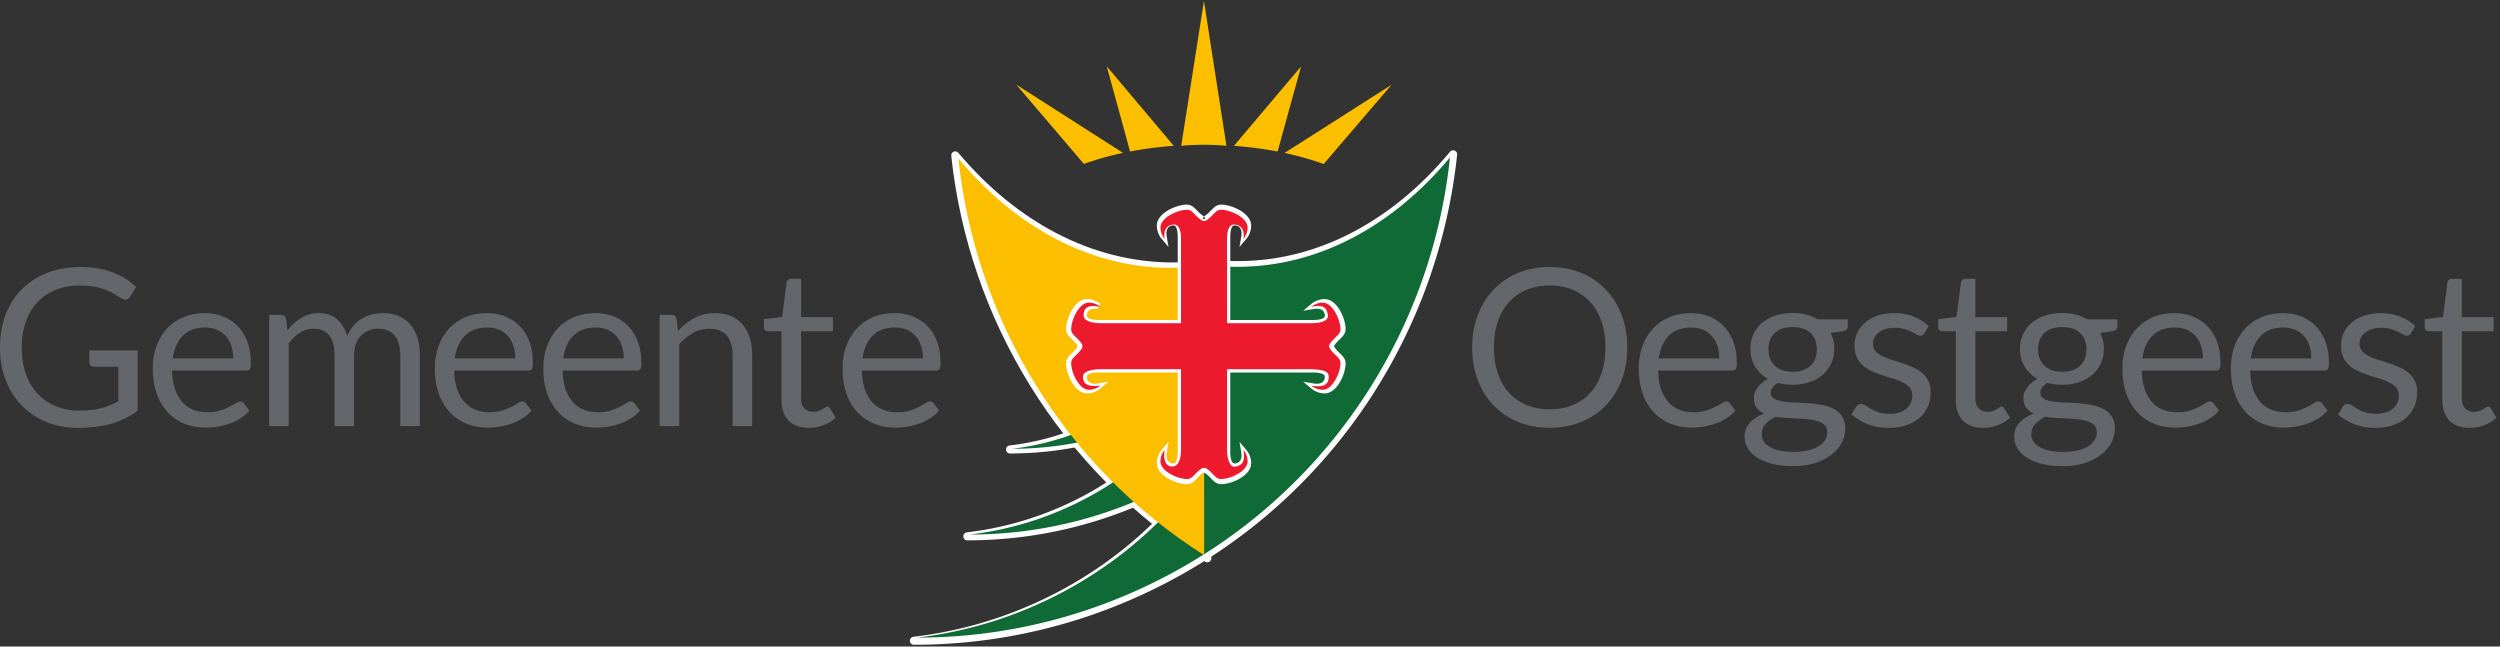 <svg xmlns="http://www.w3.org/2000/svg" width="348" height="90" viewBox="0 0 348 90">
    <rect x="0" y="0" width="348" height="90" fill="#333333" stroke="none"/>
    <g fill="none" fill-rule="evenodd">
        <path fill="#FEFEFE" d="M143.665 84.744a57.69 57.69 0 0 0 24.618-20.333 60.71 60.71 0 0 1-9.523 5.21 60.082 60.082 0 0 1-24.113 5.036 46.26 46.26 0 0 0 13.162-3.56 46.148 46.148 0 0 0 20.256-17.12 48.528 48.528 0 0 1-8.18 4.56 48.064 48.064 0 0 1-19.29 4.028 36.98 36.98 0 0 0 10.529-2.848c6.88-3 12.383-7.845 16.205-13.696a38.753 38.753 0 0 1-6.545 3.648 38.431 38.431 0 0 1-15.432 3.223 29.63 29.63 0 0 0 8.423-2.278c6.636-2.895 10.812-7.952 13.813-13.964 1.28.148 3.438.251 4.744.251 11.47 0 21.947-5.82 29.944-15.42-2.758 26.172-19.106 50.155-44.923 61.418a75.088 75.088 0 0 1-30.14 6.294 57.82 57.82 0 0 0 16.452-4.449"/>
        <path stroke="#FEFEFE" stroke-linecap="square" stroke-linejoin="round" stroke-width="1.118" d="M143.665 84.744a57.69 57.69 0 0 0 24.618-20.333 60.71 60.71 0 0 1-9.523 5.21 60.082 60.082 0 0 1-24.113 5.036 46.26 46.26 0 0 0 13.162-3.56 46.148 46.148 0 0 0 20.256-17.12 48.528 48.528 0 0 1-8.18 4.56 48.064 48.064 0 0 1-19.29 4.028 36.98 36.98 0 0 0 10.529-2.848c6.88-3 12.383-7.845 16.205-13.696a38.753 38.753 0 0 1-6.545 3.648 38.431 38.431 0 0 1-15.432 3.223 29.63 29.63 0 0 0 8.423-2.278c6.636-2.895 10.812-7.952 13.813-13.964 1.28.148 3.438.251 4.744.251 11.47 0 21.947-5.82 29.944-15.42-2.758 26.172-19.106 50.155-44.923 61.418a75.088 75.088 0 0 1-30.14 6.294 57.82 57.82 0 0 0 16.452-4.449z"/>
        <path fill="#FEFEFE" d="M168.053 36.696c-1.296.149-3.408.397-4.732.397-11.626 0-22.245-5.837-30.351-15.463 2.402 22.555 14.987 43.48 35.087 56.088l-.004-41.022z"/>
        <path stroke="#FEFEFE" stroke-linecap="square" stroke-linejoin="round" stroke-width="1.118" d="M168.053 36.696c-1.296.149-3.408.397-4.732.397-11.626 0-22.245-5.837-30.351-15.463 2.402 22.555 14.987 43.48 35.087 56.088l-.004-41.022z"/>
        <path fill="#0F6A36" d="M143.91 84.364c10.21-4.448 18.466-11.516 24.331-20.07a59.973 59.973 0 0 1-9.412 5.142 59.427 59.427 0 0 1-23.831 4.97 45.799 45.799 0 0 0 13.009-3.513 45.594 45.594 0 0 0 20.019-16.898 47.969 47.969 0 0 1-8.084 4.5 47.555 47.555 0 0 1-19.066 3.976 36.625 36.625 0 0 0 10.407-2.81 36.482 36.482 0 0 0 16.016-13.52c-2 1.38-4.157 2.594-6.468 3.601a38.04 38.04 0 0 1-15.252 3.181 29.312 29.312 0 0 0 8.325-2.248c6.557-2.858 10.685-7.85 13.65-13.784 1.265.146 3.398.249 4.69.249 11.336 0 21.69-5.746 29.594-15.221-2.725 25.833-18.883 49.506-44.398 60.623a74.303 74.303 0 0 1-29.79 6.214 57.26 57.26 0 0 0 16.26-4.392"/>
        <path fill="#FBBF00" d="M167.615 36.899c-1.264.146-3.323.391-4.614.391-11.335 0-21.69-5.746-29.593-15.221 2.342 22.202 14.612 42.8 34.211 55.212l-.004-40.382z"/>
        <path fill="#FEFEFE" d="M167.398 30.46c-1.1-.638-1.36-1.573-2.187-1.573-1.384 0-3.78 1.123-3.78 2.507 0 .614.223 1.177.59 1.613-.258-1.52.617-2.03 1.327-2.03.733 0 .992.908.992 2.037V44.94h-11.416c-1.13 0-2.037-.26-2.037-.994 0-.71.51-1.583 2.03-1.326a2.499 2.499 0 0 0-1.614-.588c-1.384 0-2.505 2.394-2.505 3.778 0 .826.934 1.087 1.572 2.188v-.002.4c-.638 1.1-1.572 1.36-1.572 2.187 0 1.384 1.121 3.778 2.505 3.778.615 0 1.178-.222 1.614-.59-1.52.259-2.03-.615-2.03-1.324 0-.735.908-.994 2.037-.994h11.416v11.416c0 1.13-.26 2.037-.992 2.037-.71 0-1.585-.509-1.327-2.03-.367.437-.59.999-.59 1.615 0 1.383 2.396 2.505 3.78 2.505.826 0 1.087-.934 2.187-1.572h.399-.001c1.1.638 1.36 1.572 2.187 1.572 1.384 0 3.78-1.122 3.78-2.505 0-.616-.222-1.178-.59-1.614.258 1.52-.616 2.03-1.326 2.03-.733 0-.993-.908-.993-2.038V51.453h11.925c1.13 0 2.037.26 2.037.994 0 .709-.51 1.583-2.03 1.325.437.367 1 .59 1.614.59 1.384 0 2.506-2.395 2.506-3.78 0-.826-.935-1.086-1.572-2.187l-.024.002v-.401l.024.002c.637-1.101 1.572-1.362 1.572-2.188 0-1.384-1.122-3.778-2.506-3.778-.615 0-1.177.222-1.614.588 1.52-.257 2.03.617 2.03 1.326 0 .734-.907.994-2.037.994h-11.925V33.014c0-1.13.26-2.037.993-2.037.71 0 1.584.51 1.326 2.03.368-.436.59-1 .59-1.613 0-1.384-2.396-2.507-3.78-2.507-.826 0-1.087.935-2.187 1.573"/>
        <path stroke="#FEFEFE" stroke-width=".798" d="M167.398 30.46c-1.1-.638-1.36-1.573-2.187-1.573-1.384 0-3.78 1.123-3.78 2.507 0 .614.223 1.177.59 1.613-.258-1.52.617-2.03 1.327-2.03.733 0 .992.908.992 2.037V44.94h-11.416c-1.13 0-2.037-.26-2.037-.994 0-.71.51-1.583 2.03-1.326a2.499 2.499 0 0 0-1.614-.588c-1.384 0-2.505 2.394-2.505 3.778 0 .826.934 1.087 1.572 2.188v-.002.4c-.638 1.1-1.572 1.36-1.572 2.187 0 1.384 1.121 3.778 2.505 3.778.615 0 1.178-.222 1.614-.59-1.52.259-2.03-.615-2.03-1.324 0-.735.908-.994 2.037-.994h11.416v11.416c0 1.13-.26 2.037-.992 2.037-.71 0-1.585-.509-1.327-2.03-.367.437-.59.999-.59 1.615 0 1.383 2.396 2.505 3.78 2.505.826 0 1.087-.934 2.187-1.572h.399-.001c1.1.638 1.36 1.572 2.187 1.572 1.384 0 3.78-1.122 3.78-2.505 0-.616-.222-1.178-.59-1.614.258 1.52-.616 2.03-1.326 2.03-.733 0-.993-.908-.993-2.038V51.453h11.925c1.13 0 2.037.26 2.037.994 0 .709-.51 1.583-2.03 1.325.437.367 1 .59 1.614.59 1.384 0 2.506-2.395 2.506-3.78 0-.826-.935-1.086-1.572-2.187l-.024.002v-.401l.024.002c.637-1.101 1.572-1.362 1.572-2.188 0-1.384-1.122-3.778-2.506-3.778-.615 0-1.177.222-1.614.588 1.52-.257 2.03.617 2.03 1.326 0 .734-.907.994-2.037.994h-11.925V33.014c0-1.13.26-2.037.993-2.037.71 0 1.584.51 1.326 2.03.368-.436.59-1 .59-1.613 0-1.384-2.396-2.507-3.78-2.507-.826 0-1.087.935-2.187 1.573"/>
        <path fill="#FBBF00" d="M167.583 20.15c1.06.002 2.107.053 3.137.148L167.59.14l-3.164 20.156a34.088 34.088 0 0 1 3.157-.144M177.841 21.094l3.27-11.846-9.35 11.052c2.113.154 4.15.423 6.08.794M184.259 22.83l9.45-11.034-14.897 9.495a41.84 41.84 0 0 1 5.447 1.538M163.384 20.297l-9.319-11.058 3.238 11.848a52.929 52.929 0 0 1 6.081-.79M156.331 21.284l-14.87-9.504 9.42 11.038a41.875 41.875 0 0 1 5.45-1.534"/>
        <path fill="#ED1A2E" d="M167.406 30.747c-1.083-.627-1.338-1.547-2.152-1.547-1.36 0-3.716 1.104-3.716 2.465 0 .604.218 1.158.579 1.587-.254-1.495.607-1.997 1.304-1.997.722 0 .977.893.977 2.004v11.73h-11.229c-1.11 0-2.324-.323-2.324-1.044 0-.698.129-1.68 2.317-1.237a2.453 2.453 0 0 0-1.587-.58c-1.36 0-2.464 2.355-2.464 3.717 0 .813.918 1.069 1.546 2.15v.394-.001c-.628 1.082-1.546 1.339-1.546 2.15 0 1.362 1.104 3.718 2.464 3.718.604 0 1.158-.218 1.587-.58-2.188.303-2.41-.578-2.41-1.276 0-.722 1.306-1.005 2.417-1.005h11.229v11.23c0 1.11-.308 2.164-1.018 2.292-1.027.185-1.517-.79-1.263-2.286-.361.43-.58.982-.58 1.588 0 1.36 2.356 2.463 3.717 2.463.814 0 1.069-.918 2.152-1.545h-.001.393-.001c1.082.627 1.338 1.545 2.151 1.545 1.362 0 3.717-1.103 3.717-2.463 0-.606-.218-1.159-.58-1.588.254 1.496-.068 2.194-1.213 2.33-.717.085-1.067-1.226-1.067-2.337v-11.23h11.73c1.79.065 2.426.34 2.426 1.061 0 .698-.304 1.607-2.42 1.221.43.362.983.58 1.587.58 1.361 0 2.465-2.356 2.465-3.717 0-.812-.919-1.069-1.546-2.151h-.024v-.393h.024c.627-1.081 1.546-1.337 1.546-2.15 0-1.362-1.104-3.716-2.465-3.716-.604 0-1.158.217-1.586.579 1.921-.444 2.175.419 2.29 1.107.157.942-1.187 1.174-2.298 1.174h-11.73V33.26c0-1.11.256-2.004.978-2.004.697 0 1.557.502 1.304 1.997.36-.429.579-.983.579-1.587 0-1.361-2.355-2.465-3.717-2.465-.813 0-1.069.92-2.151 1.547"/>
        <path fill="#63676B" fill-rule="nonzero" d="M11.046 57.158c.59 0 1.133-.028 1.627-.084.494-.056.96-.14 1.397-.252.438-.112.85-.247 1.238-.405.387-.158.774-.338 1.161-.542v-4.828h-3.392a.646.646 0 0 1-.465-.168.549.549 0 0 1-.176-.412v-1.68h6.722v8.402a11.706 11.706 0 0 1-3.628 1.78c-.678.198-1.403.346-2.178.443-.774.096-1.614.145-2.52.145-1.59 0-3.046-.273-4.37-.818a10.061 10.061 0 0 1-3.422-2.291c-.957-.983-1.703-2.162-2.238-3.537C.267 51.536 0 50.024 0 48.374c0-1.67.262-3.193.787-4.568.524-1.375 1.273-2.554 2.246-3.537.972-.983 2.149-1.744 3.529-2.284 1.38-.54 2.925-.81 4.636-.81.866 0 1.67.064 2.414.191.744.128 1.434.31 2.07.55.637.24 1.225.53 1.765.871.54.341 1.044.726 1.512 1.154l-.84 1.344c-.173.275-.397.412-.672.412-.163 0-.341-.056-.535-.168-.255-.142-.54-.315-.855-.519-.316-.204-.7-.4-1.154-.588a9.287 9.287 0 0 0-1.604-.481c-.616-.133-1.347-.2-2.192-.2-1.233 0-2.348.202-3.346.604a7.077 7.077 0 0 0-2.551 1.727c-.703.748-1.243 1.655-1.62 2.72-.377 1.063-.565 2.258-.565 3.582 0 1.385.196 2.62.588 3.704.392 1.085.945 2.004 1.658 2.758a7.154 7.154 0 0 0 2.536 1.726c.978.398 2.057.596 3.239.596zm17.448-13.566c.927 0 1.783.155 2.567.466.784.31 1.462.759 2.032 1.344.57.586 1.016 1.309 1.337 2.17.32.86.48 1.84.48 2.94 0 .428-.045.713-.137.856-.091.143-.264.214-.519.214H23.957c.02.978.153 1.828.397 2.551.245.723.58 1.327 1.008 1.81a4.04 4.04 0 0 0 1.528 1.085c.591.24 1.253.36 1.986.36.683 0 1.27-.08 1.765-.237.494-.158.919-.329 1.276-.512a9.73 9.73 0 0 0 .893-.512c.24-.158.446-.237.619-.237.224 0 .397.087.52.26l.763.993a5.165 5.165 0 0 1-1.207 1.062c-.468.3-.97.547-1.504.74a9.558 9.558 0 0 1-1.658.436c-.57.097-1.136.145-1.696.145-1.07 0-2.055-.18-2.956-.542a6.488 6.488 0 0 1-2.337-1.589c-.657-.698-1.17-1.56-1.536-2.59-.367-1.028-.55-2.21-.55-3.544 0-1.08.166-2.088.497-3.025a7.13 7.13 0 0 1 1.428-2.437 6.576 6.576 0 0 1 2.276-1.619c.897-.392 1.905-.588 3.025-.588zm.061 2.001c-1.313 0-2.347.38-3.1 1.138-.755.76-1.223 1.81-1.406 3.155h8.417c0-.631-.086-1.21-.26-1.734a3.864 3.864 0 0 0-.763-1.36 3.419 3.419 0 0 0-1.23-.886c-.484-.208-1.036-.313-1.658-.313zm8.91 13.72V43.835h1.619c.387 0 .631.189.733.566l.199 1.588a7.94 7.94 0 0 1 1.917-1.726c.708-.448 1.53-.672 2.467-.672 1.05 0 1.897.29 2.544.87.647.581 1.113 1.365 1.398 2.353a4.843 4.843 0 0 1 2.032-2.46 5.015 5.015 0 0 1 1.397-.58 6.242 6.242 0 0 1 1.505-.183c.815 0 1.54.13 2.177.39a4.31 4.31 0 0 1 1.62 1.138c.443.499.781 1.112 1.016 1.84.234.729.351 1.561.351 2.498v9.854h-2.72v-9.854c0-1.212-.264-2.13-.794-2.757-.53-.627-1.298-.94-2.307-.94a3.46 3.46 0 0 0-1.275.237c-.403.158-.757.39-1.062.695-.306.306-.547.69-.726 1.154-.178.463-.267 1-.267 1.611v9.854h-2.72v-9.854c0-1.242-.249-2.169-.748-2.78-.5-.611-1.227-.917-2.185-.917-.672 0-1.296.181-1.871.543-.576.361-1.103.853-1.581 1.474v11.534h-2.72zM67.76 43.591c.927 0 1.783.155 2.567.466.784.31 1.461.759 2.032 1.344.57.586 1.016 1.309 1.337 2.17.32.86.48 1.84.48 2.94 0 .428-.045.713-.137.856-.091.143-.264.214-.52.214H63.225c.02.978.153 1.828.397 2.551.245.723.58 1.327 1.008 1.81a4.04 4.04 0 0 0 1.528 1.085c.59.24 1.253.36 1.986.36.683 0 1.27-.08 1.765-.237.494-.158.919-.329 1.275-.512a9.73 9.73 0 0 0 .894-.512c.24-.158.446-.237.619-.237.224 0 .397.087.52.26l.763.993a5.165 5.165 0 0 1-1.207 1.062c-.468.3-.97.547-1.505.74a9.558 9.558 0 0 1-1.657.436c-.57.097-1.136.145-1.696.145-1.07 0-2.055-.18-2.956-.542a6.488 6.488 0 0 1-2.338-1.589c-.656-.698-1.168-1.56-1.535-2.59-.367-1.028-.55-2.21-.55-3.544 0-1.08.166-2.088.497-3.025A7.13 7.13 0 0 1 62.46 45.8a6.576 6.576 0 0 1 2.276-1.619c.897-.392 1.905-.588 3.025-.588zm.061 2.001c-1.313 0-2.347.38-3.1 1.138-.755.76-1.223 1.81-1.406 3.155h8.417c0-.631-.086-1.21-.26-1.734a3.864 3.864 0 0 0-.763-1.36 3.419 3.419 0 0 0-1.23-.886c-.484-.208-1.036-.313-1.658-.313zm15.035-2.001c.927 0 1.783.155 2.567.466.784.31 1.462.759 2.032 1.344.57.586 1.016 1.309 1.337 2.17.32.86.48 1.84.48 2.94 0 .428-.045.713-.137.856-.091.143-.264.214-.519.214H78.32c.02.978.153 1.828.397 2.551.245.723.58 1.327 1.009 1.81a4.04 4.04 0 0 0 1.527 1.085c.591.24 1.253.36 1.986.36.683 0 1.27-.08 1.765-.237.494-.158.919-.329 1.276-.512a9.73 9.73 0 0 0 .893-.512c.24-.158.446-.237.619-.237.224 0 .397.087.52.26l.763.993a5.165 5.165 0 0 1-1.207 1.062c-.468.3-.97.547-1.504.74a9.558 9.558 0 0 1-1.658.436c-.57.097-1.136.145-1.696.145-1.07 0-2.055-.18-2.956-.542a6.488 6.488 0 0 1-2.337-1.589c-.657-.698-1.17-1.56-1.536-2.59-.367-1.028-.55-2.21-.55-3.544 0-1.08.166-2.088.497-3.025a7.13 7.13 0 0 1 1.428-2.437 6.576 6.576 0 0 1 2.276-1.619c.897-.392 1.905-.588 3.025-.588zm.061 2.001c-1.313 0-2.347.38-3.1 1.138-.755.76-1.223 1.81-1.406 3.155h8.418c0-.631-.087-1.21-.26-1.734a3.864 3.864 0 0 0-.764-1.36 3.419 3.419 0 0 0-1.23-.886c-.484-.208-1.036-.313-1.658-.313zm8.91 13.72V43.835h1.619c.387 0 .631.189.733.566l.214 1.68a8.698 8.698 0 0 1 2.253-1.803c.83-.458 1.79-.687 2.88-.687.845 0 1.591.14 2.238.42a4.33 4.33 0 0 1 1.62 1.192c.432.514.76 1.133.985 1.856.224.723.336 1.522.336 2.398v9.854h-2.72v-9.854c0-1.17-.267-2.08-.801-2.727-.535-.646-1.352-.97-2.452-.97-.805 0-1.556.194-2.254.58a7.421 7.421 0 0 0-1.932 1.574v11.397h-2.72zm20.763.244c-1.222 0-2.162-.341-2.818-1.024-.657-.682-.986-1.665-.986-2.948v-9.472h-1.864a.61.61 0 0 1-.412-.146c-.112-.096-.168-.246-.168-.45v-1.085l2.536-.32.626-4.783a.578.578 0 0 1 .199-.374.631.631 0 0 1 .428-.145h1.375v5.332h4.43v1.97h-4.43v9.29c0 .651.157 1.135.473 1.45.316.316.723.474 1.222.474.285 0 .532-.038.741-.114.209-.077.39-.16.543-.252.152-.092.282-.176.39-.252a.51.51 0 0 1 .282-.115c.142 0 .27.087.382.26l.794 1.298a5.066 5.066 0 0 1-1.696 1.031 5.758 5.758 0 0 1-2.047.375zm11.919-15.965c.926 0 1.782.155 2.566.466.784.31 1.462.759 2.032 1.344.57.586 1.016 1.309 1.337 2.17.32.86.481 1.84.481 2.94 0 .428-.046.713-.137.856-.092.143-.265.214-.52.214h-10.297c.02.978.153 1.828.397 2.551.245.723.58 1.327 1.009 1.81a4.04 4.04 0 0 0 1.527 1.085c.591.24 1.253.36 1.987.36.682 0 1.27-.08 1.764-.237.494-.158.92-.329 1.276-.512a9.73 9.73 0 0 0 .893-.512c.24-.158.446-.237.62-.237.223 0 .396.087.519.26l.763.993a5.165 5.165 0 0 1-1.206 1.062c-.469.3-.97.547-1.505.74a9.558 9.558 0 0 1-1.658.436c-.57.097-1.135.145-1.696.145-1.07 0-2.054-.18-2.956-.542a6.488 6.488 0 0 1-2.337-1.589c-.657-.698-1.169-1.56-1.536-2.59-.366-1.028-.55-2.21-.55-3.544 0-1.08.166-2.088.497-3.025a7.13 7.13 0 0 1 1.428-2.437 6.576 6.576 0 0 1 2.277-1.619c.896-.392 1.904-.588 3.025-.588zm.06 2.001c-1.313 0-2.347.38-3.1 1.138-.754.76-1.223 1.81-1.406 3.155h8.418c0-.631-.087-1.21-.26-1.734a3.864 3.864 0 0 0-.764-1.36 3.419 3.419 0 0 0-1.23-.886c-.484-.208-1.036-.313-1.657-.313zM226.515 48.374c0 1.64-.26 3.144-.78 4.514-.519 1.37-1.252 2.549-2.2 3.537-.947.988-2.085 1.754-3.414 2.3-1.33.544-2.798.816-4.408.816-1.609 0-3.075-.272-4.4-.817a9.849 9.849 0 0 1-3.406-2.3c-.947-.987-1.68-2.166-2.2-3.536-.52-1.37-.78-2.875-.78-4.514 0-1.64.26-3.145.78-4.515.52-1.37 1.253-2.551 2.2-3.544A9.886 9.886 0 0 1 211.314 38c1.324-.55 2.79-.825 4.4-.825 1.609 0 3.078.275 4.407.825a9.87 9.87 0 0 1 3.415 2.315c.947.993 1.68 2.174 2.2 3.544.519 1.37.779 2.875.779 4.515zm-3.04 0c0-1.345-.184-2.552-.55-3.621-.367-1.07-.887-1.973-1.559-2.712a6.762 6.762 0 0 0-2.444-1.703c-.958-.397-2.027-.596-3.209-.596-1.17 0-2.235.199-3.192.596a6.835 6.835 0 0 0-2.453 1.703c-.677.739-1.199 1.643-1.565 2.712-.367 1.07-.55 2.276-.55 3.62 0 1.345.183 2.55.55 3.614.366 1.064.888 1.965 1.565 2.704a6.754 6.754 0 0 0 2.453 1.696c.957.392 2.021.588 3.192.588 1.182 0 2.251-.196 3.209-.588a6.682 6.682 0 0 0 2.444-1.696c.672-.739 1.192-1.64 1.558-2.704.367-1.065.55-2.269.55-3.613zm11.872-4.782c.927 0 1.782.155 2.567.466.784.31 1.461.759 2.031 1.344.57.586 1.016 1.309 1.337 2.17.321.86.481 1.84.481 2.94 0 .428-.045.713-.137.856-.092.143-.265.214-.52.214H230.81c.02.978.152 1.828.397 2.551.244.723.58 1.327 1.008 1.81a4.04 4.04 0 0 0 1.528 1.085c.59.24 1.253.36 1.986.36.682 0 1.27-.08 1.764-.237.494-.158.92-.329 1.276-.512a9.73 9.73 0 0 0 .894-.512c.24-.158.445-.237.619-.237.224 0 .397.087.519.26l.764.993a5.165 5.165 0 0 1-1.207 1.062c-.469.3-.97.547-1.505.74a9.558 9.558 0 0 1-1.657.436c-.57.097-1.136.145-1.696.145-1.07 0-2.055-.18-2.956-.542a6.488 6.488 0 0 1-2.338-1.589c-.657-.698-1.169-1.56-1.535-2.59-.367-1.028-.55-2.21-.55-3.544 0-1.08.165-2.088.496-3.025a7.13 7.13 0 0 1 1.429-2.437 6.576 6.576 0 0 1 2.276-1.619c.896-.392 1.905-.588 3.025-.588zm.061 2.001c-1.314 0-2.348.38-3.101 1.138-.754.76-1.222 1.81-1.406 3.155h8.418c0-.631-.086-1.21-.26-1.734a3.864 3.864 0 0 0-.763-1.36 3.419 3.419 0 0 0-1.23-.886c-.484-.208-1.037-.313-1.658-.313zm14.118-2.016c.673 0 1.302.073 1.887.221a5.935 5.935 0 0 1 1.597.65h4.2v1.008c0 .336-.213.55-.64.641l-1.758.245c.347.662.52 1.4.52 2.215 0 .754-.145 1.439-.436 2.055a4.661 4.661 0 0 1-1.207 1.581 5.417 5.417 0 0 1-1.833 1.008 7.379 7.379 0 0 1-2.33.352 7.829 7.829 0 0 1-2.047-.26c-.326.204-.573.423-.74.657-.169.234-.253.463-.253.687 0 .367.148.645.443.833.296.188.688.323 1.177.405a12.75 12.75 0 0 0 1.665.153c.621.02 1.255.053 1.902.099.647.046 1.28.125 1.902.237a5.82 5.82 0 0 1 1.665.55c.489.254.881.606 1.177 1.054.295.448.443 1.029.443 1.742 0 .662-.166 1.303-.497 1.924-.331.622-.807 1.174-1.428 1.658-.622.484-1.38.87-2.277 1.161-.896.29-1.91.436-3.04.436-1.13 0-2.121-.112-2.971-.337-.85-.224-1.556-.524-2.116-.9-.56-.378-.98-.813-1.26-1.307a3.1 3.1 0 0 1-.42-1.55c0-.765.241-1.414.725-1.949.484-.534 1.148-.96 1.994-1.275a2.733 2.733 0 0 1-1.047-.818c-.26-.34-.39-.797-.39-1.367 0-.224.041-.456.123-.695.081-.24.206-.476.374-.71a3.984 3.984 0 0 1 1.474-1.238 4.816 4.816 0 0 1-1.795-1.703c-.433-.708-.65-1.536-.65-2.483 0-.754.146-1.439.436-2.055.29-.616.695-1.14 1.215-1.573a5.555 5.555 0 0 1 1.856-1.001 7.574 7.574 0 0 1 2.36-.351zm4.828 16.576c0-.387-.107-.698-.32-.932-.215-.235-.505-.415-.872-.543a6.32 6.32 0 0 0-1.268-.282 19.261 19.261 0 0 0-1.512-.13c-.53-.026-1.07-.054-1.62-.084-.55-.03-1.074-.087-1.573-.168-.58.275-1.052.61-1.413 1.008-.362.397-.543.87-.543 1.42 0 .347.09.67.268.971.178.3.45.56.817.78.367.218.828.391 1.383.519.555.127 1.21.19 1.963.19.733 0 1.39-.066 1.97-.198.581-.133 1.073-.32 1.475-.565.402-.245.71-.535.924-.871.214-.336.321-.708.321-1.115zm-4.828-8.403c.55 0 1.037-.076 1.46-.23a2.95 2.95 0 0 0 1.061-.64c.285-.276.5-.604.642-.986.142-.382.214-.802.214-1.26 0-.948-.288-1.701-.863-2.262-.576-.56-1.414-.84-2.514-.84-1.09 0-1.922.28-2.497.84-.576.56-.864 1.314-.864 2.261 0 .459.074.879.222 1.26.148.383.364.711.65.986a2.96 2.96 0 0 0 1.053.642c.418.153.897.229 1.436.229zm18.35-5.362a.603.603 0 0 1-.565.336c-.152 0-.326-.056-.52-.168-.193-.112-.43-.237-.71-.375a6.672 6.672 0 0 0-1-.382c-.387-.117-.846-.175-1.375-.175-.459 0-.871.058-1.238.175-.366.118-.68.278-.94.482-.259.203-.458.44-.595.71-.138.27-.206.563-.206.879 0 .397.114.728.343.993.23.264.533.494.91.687.376.194.804.364 1.283.512.478.148.97.305 1.474.473.504.168.996.354 1.474.558a5.35 5.35 0 0 1 1.284.764c.376.305.68.68.909 1.123.229.443.343.975.343 1.596 0 .713-.127 1.373-.382 1.979a4.317 4.317 0 0 1-1.13 1.573c-.5.443-1.11.792-1.833 1.047-.724.254-1.559.382-2.506.382-1.08 0-2.057-.176-2.933-.527-.876-.352-1.62-.802-2.23-1.352l.641-1.04a.932.932 0 0 1 .29-.305.815.815 0 0 1 .443-.107c.184 0 .377.072.58.214.205.143.452.3.742.474.29.173.641.33 1.054.473.412.143.93.214 1.55.214.53 0 .994-.069 1.39-.206a2.92 2.92 0 0 0 .994-.558c.265-.234.46-.504.588-.81.127-.305.191-.63.191-.977 0-.428-.115-.782-.344-1.062a2.9 2.9 0 0 0-.909-.718 7.408 7.408 0 0 0-1.29-.52 95.027 95.027 0 0 1-1.483-.465 16.7 16.7 0 0 1-1.481-.558 5.21 5.21 0 0 1-1.291-.787 3.564 3.564 0 0 1-.91-1.168c-.229-.464-.343-1.027-.343-1.689 0-.59.122-1.158.367-1.703.244-.545.6-1.024 1.069-1.436.468-.413 1.044-.741 1.726-.985.683-.245 1.462-.367 2.338-.367 1.018 0 1.932.16 2.742.481.81.32 1.51.761 2.1 1.322l-.61.993zm8.176 13.169c-1.222 0-2.162-.341-2.819-1.024-.657-.682-.985-1.665-.985-2.948v-9.472h-1.864a.61.61 0 0 1-.412-.146c-.112-.096-.168-.246-.168-.45v-1.085l2.536-.32.626-4.783a.578.578 0 0 1 .199-.374.631.631 0 0 1 .427-.145h1.375v5.332h4.43v1.97h-4.43v9.29c0 .651.158 1.135.474 1.45.316.316.723.474 1.222.474.285 0 .532-.038.741-.114.209-.077.39-.16.542-.252.153-.092.283-.176.39-.252a.51.51 0 0 1 .283-.115c.142 0 .27.087.382.26l.794 1.298a5.066 5.066 0 0 1-1.696 1.031 5.758 5.758 0 0 1-2.047.375zm11.002-15.98c.672 0 1.3.073 1.886.221a5.935 5.935 0 0 1 1.597.65h4.201v1.008c0 .336-.214.55-.641.641l-1.757.245c.346.662.52 1.4.52 2.215 0 .754-.146 1.439-.436 2.055a4.661 4.661 0 0 1-1.207 1.581 5.417 5.417 0 0 1-1.834 1.008 7.379 7.379 0 0 1-2.33.352 7.829 7.829 0 0 1-2.046-.26c-.326.204-.573.423-.741.657-.168.234-.253.463-.253.687 0 .367.148.645.444.833.295.188.687.323 1.176.405a12.75 12.75 0 0 0 1.665.153c.621.02 1.255.053 1.902.099.647.046 1.28.125 1.902.237a5.82 5.82 0 0 1 1.665.55c.49.254.881.606 1.177 1.054.295.448.443 1.029.443 1.742 0 .662-.166 1.303-.497 1.924-.33.622-.807 1.174-1.428 1.658-.621.484-1.38.87-2.276 1.161-.897.29-1.91.436-3.04.436-1.131 0-2.122-.112-2.972-.337-.85-.224-1.556-.524-2.116-.9-.56-.378-.98-.813-1.26-1.307a3.1 3.1 0 0 1-.42-1.55c0-.765.241-1.414.725-1.949.484-.534 1.148-.96 1.994-1.275a2.733 2.733 0 0 1-1.047-.818c-.26-.34-.39-.797-.39-1.367 0-.224.042-.456.123-.695.081-.24.206-.476.374-.71a3.984 3.984 0 0 1 1.475-1.238 4.816 4.816 0 0 1-1.796-1.703c-.432-.708-.649-1.536-.649-2.483 0-.754.145-1.439.436-2.055.29-.616.695-1.14 1.214-1.573a5.555 5.555 0 0 1 1.856-1.001 7.574 7.574 0 0 1 2.36-.351zm4.827 16.576c0-.387-.107-.698-.32-.932-.214-.235-.505-.415-.871-.543a6.32 6.32 0 0 0-1.268-.282 19.261 19.261 0 0 0-1.513-.13c-.53-.026-1.07-.054-1.62-.084-.55-.03-1.074-.087-1.573-.168-.58.275-1.051.61-1.413 1.008-.361.397-.542.87-.542 1.42 0 .347.089.67.267.971.178.3.45.56.817.78.367.218.828.391 1.383.519.555.127 1.21.19 1.963.19.734 0 1.39-.066 1.971-.198.58-.133 1.072-.32 1.474-.565.403-.245.71-.535.925-.871.213-.336.32-.708.32-1.115zm-4.827-8.403c.55 0 1.036-.076 1.459-.23a2.95 2.95 0 0 0 1.061-.64c.286-.276.5-.604.642-.986.143-.382.214-.802.214-1.26 0-.948-.288-1.701-.863-2.262-.576-.56-1.413-.84-2.513-.84-1.09 0-1.923.28-2.498.84-.576.56-.863 1.314-.863 2.261 0 .459.074.879.221 1.26.148.383.364.711.65.986a2.96 2.96 0 0 0 1.054.642c.417.153.896.229 1.436.229zm15.615-8.158c.927 0 1.783.155 2.567.466.784.31 1.461.759 2.032 1.344.57.586 1.016 1.309 1.336 2.17.321.86.482 1.84.482 2.94 0 .428-.046.713-.138.856-.091.143-.265.214-.52.214h-10.296c.02.978.153 1.828.397 2.551.244.723.58 1.327 1.008 1.81a4.04 4.04 0 0 0 1.528 1.085c.59.24 1.253.36 1.986.36.683 0 1.27-.08 1.765-.237.494-.158.919-.329 1.275-.512a9.73 9.73 0 0 0 .894-.512c.24-.158.446-.237.619-.237.224 0 .397.087.52.26l.763.993a5.165 5.165 0 0 1-1.207 1.062c-.468.3-.97.547-1.505.74a9.558 9.558 0 0 1-1.657.436c-.57.097-1.136.145-1.696.145-1.07 0-2.055-.18-2.956-.542a6.488 6.488 0 0 1-2.338-1.589c-.657-.698-1.168-1.56-1.535-2.59-.367-1.028-.55-2.21-.55-3.544 0-1.08.165-2.088.496-3.025a7.13 7.13 0 0 1 1.429-2.437 6.576 6.576 0 0 1 2.276-1.619c.897-.392 1.905-.588 3.025-.588zm.061 2.001c-1.314 0-2.347.38-3.101 1.138-.754.76-1.222 1.81-1.406 3.155h8.418c0-.631-.086-1.21-.26-1.734a3.864 3.864 0 0 0-.763-1.36 3.419 3.419 0 0 0-1.23-.886c-.484-.208-1.036-.313-1.658-.313zm15.035-2.001c.927 0 1.783.155 2.567.466.784.31 1.461.759 2.032 1.344.57.586 1.016 1.309 1.337 2.17.32.86.48 1.84.48 2.94 0 .428-.045.713-.137.856-.091.143-.265.214-.52.214h-10.296c.02.978.153 1.828.397 2.551.245.723.58 1.327 1.008 1.81a4.04 4.04 0 0 0 1.528 1.085c.59.24 1.253.36 1.986.36.683 0 1.27-.08 1.765-.237.494-.158.919-.329 1.275-.512a9.73 9.73 0 0 0 .894-.512c.24-.158.446-.237.619-.237.224 0 .397.087.52.26l.763.993a5.165 5.165 0 0 1-1.207 1.062c-.468.3-.97.547-1.505.74a9.558 9.558 0 0 1-1.657.436c-.57.097-1.136.145-1.696.145-1.07 0-2.055-.18-2.956-.542a6.488 6.488 0 0 1-2.338-1.589c-.657-.698-1.168-1.56-1.535-2.59-.367-1.028-.55-2.21-.55-3.544 0-1.08.166-2.088.497-3.025a7.13 7.13 0 0 1 1.428-2.437 6.576 6.576 0 0 1 2.276-1.619c.897-.392 1.905-.588 3.025-.588zm.061 2.001c-1.313 0-2.347.38-3.1 1.138-.755.76-1.223 1.81-1.406 3.155h8.417c0-.631-.086-1.21-.26-1.734a3.864 3.864 0 0 0-.763-1.36 3.419 3.419 0 0 0-1.23-.886c-.484-.208-1.036-.313-1.658-.313zm17.77.795a.603.603 0 0 1-.565.336c-.153 0-.326-.056-.52-.168-.193-.112-.43-.237-.71-.375a6.672 6.672 0 0 0-1-.382c-.388-.117-.846-.175-1.376-.175-.458 0-.87.058-1.237.175-.367.118-.68.278-.94.482-.26.203-.458.44-.596.71-.137.27-.206.563-.206.879 0 .397.115.728.344.993.23.264.532.494.909.687.377.194.805.364 1.283.512.479.148.97.305 1.474.473.505.168.996.354 1.475.558a5.35 5.35 0 0 1 1.283.764c.377.305.68.68.91 1.123.228.443.343.975.343 1.596 0 .713-.127 1.373-.382 1.979a4.317 4.317 0 0 1-1.13 1.573c-.5.443-1.11.792-1.834 1.047-.723.254-1.558.382-2.505.382-1.08 0-2.058-.176-2.934-.527-.876-.352-1.62-.802-2.23-1.352l.641-1.04a.932.932 0 0 1 .29-.305.815.815 0 0 1 .444-.107c.183 0 .377.072.58.214.204.143.451.3.741.474.29.173.642.33 1.054.473.413.143.93.214 1.551.214.53 0 .993-.069 1.39-.206a2.92 2.92 0 0 0 .993-.558c.265-.234.461-.504.589-.81.127-.305.19-.63.19-.977 0-.428-.114-.782-.343-1.062a2.9 2.9 0 0 0-.91-.718 7.408 7.408 0 0 0-1.29-.52 95.027 95.027 0 0 1-1.482-.465 16.7 16.7 0 0 1-1.482-.558 5.21 5.21 0 0 1-1.291-.787 3.564 3.564 0 0 1-.909-1.168c-.23-.464-.344-1.027-.344-1.689 0-.59.123-1.158.367-1.703.244-.545.6-1.024 1.07-1.436.468-.413 1.043-.741 1.726-.985.682-.245 1.461-.367 2.337-.367 1.019 0 1.933.16 2.742.481.81.32 1.51.761 2.101 1.322l-.611.993zm8.175 13.169c-1.222 0-2.161-.341-2.818-1.024-.657-.682-.986-1.665-.986-2.948v-9.472h-1.864a.61.61 0 0 1-.412-.146c-.112-.096-.168-.246-.168-.45v-1.085l2.536-.32.626-4.783a.578.578 0 0 1 .199-.374.631.631 0 0 1 .428-.145h1.375v5.332h4.43v1.97h-4.43v9.29c0 .651.158 1.135.473 1.45.316.316.723.474 1.223.474.285 0 .532-.038.74-.114.21-.077.39-.16.543-.252.153-.092.282-.176.39-.252a.51.51 0 0 1 .282-.115c.143 0 .27.087.382.26l.794 1.298a5.066 5.066 0 0 1-1.695 1.031 5.758 5.758 0 0 1-2.048.375z"/>
    </g>
</svg>